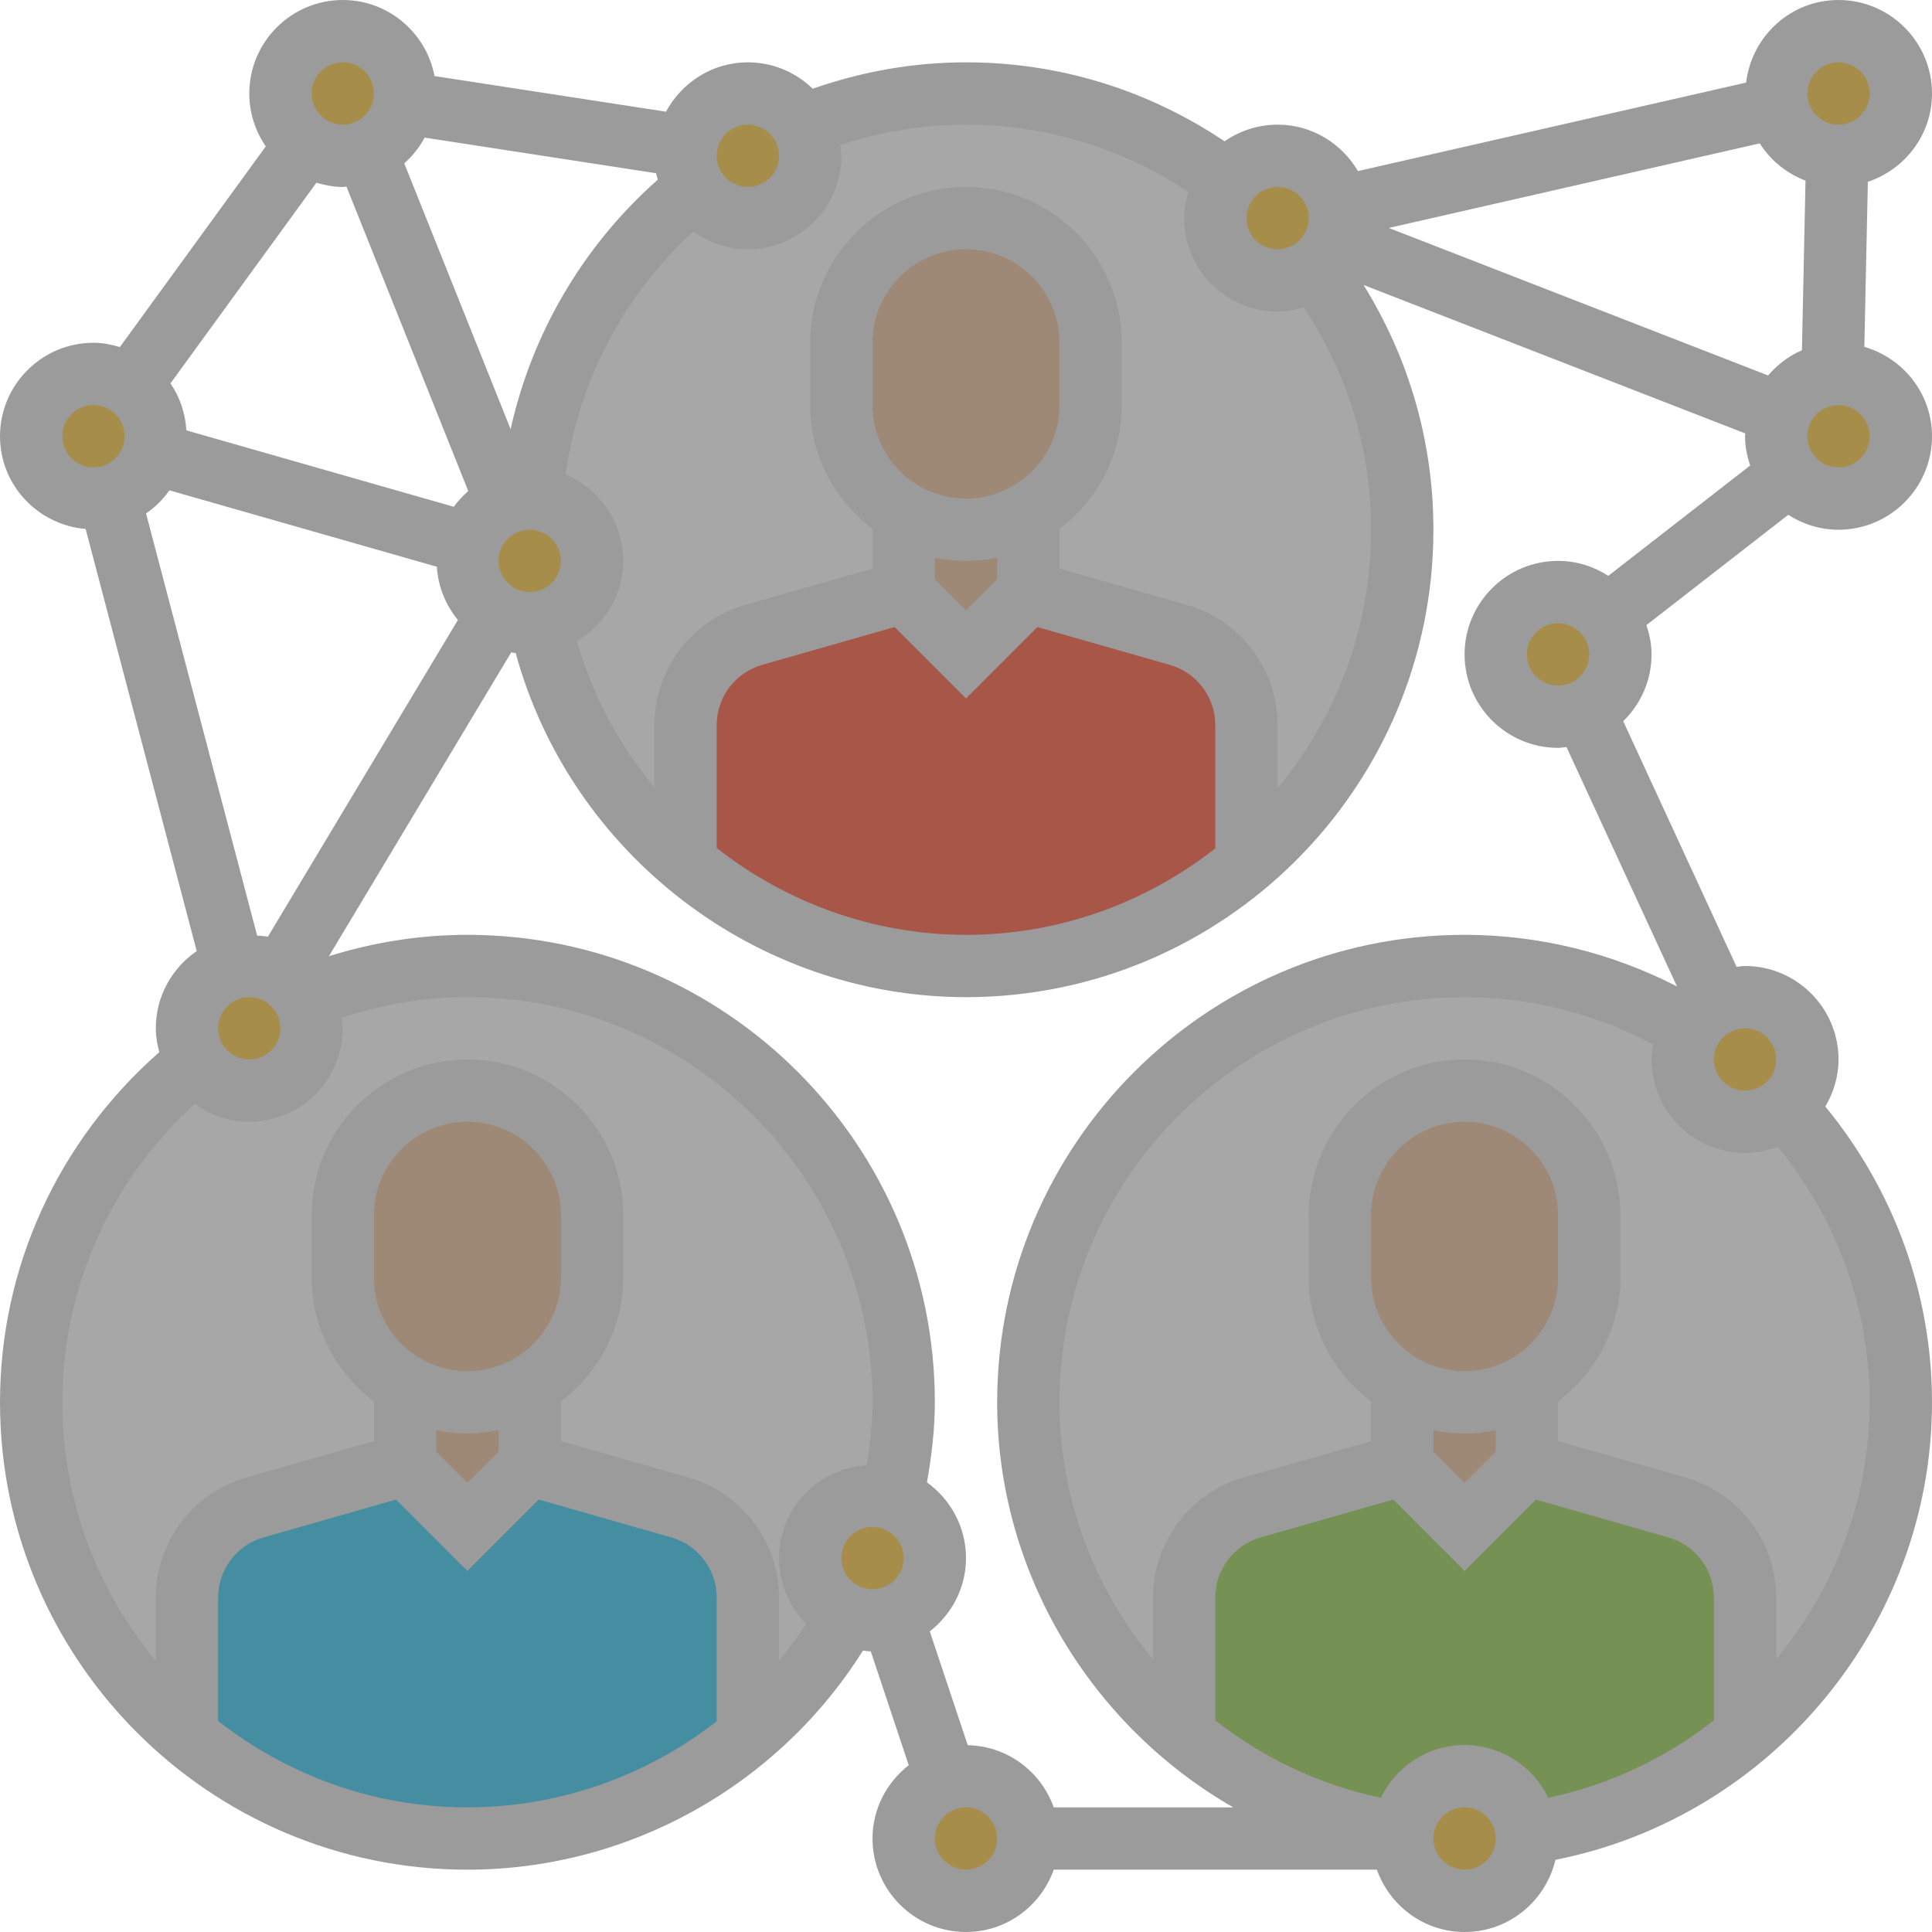 <?xml version="1.0" encoding="UTF-8" standalone="no"?>
<svg
   xmlns:dc="http://purl.org/dc/elements/1.1/"
   xmlns:cc="http://creativecommons.org/ns#"
   xmlns:rdf="http://www.w3.org/1999/02/22-rdf-syntax-ns#"
   xmlns:svg="http://www.w3.org/2000/svg"
   xmlns="http://www.w3.org/2000/svg"
   xmlns:sodipodi="http://sodipodi.sourceforge.net/DTD/sodipodi-0.dtd"
   xmlns:inkscape="http://www.inkscape.org/namespaces/inkscape"
   height="496pt"
   viewBox="0 0 496 496"
   width="496pt"
   version="1.1"
   id="svg5212"
   sodipodi:docname="organization.svg"
   inkscape:version="0.92.1 r15371">
  <sodipodi:namedview
     pagecolor="#ffffff"
     bordercolor="#666666"
     borderopacity="1"
     objecttolerance="10"
     gridtolerance="10"
     guidetolerance="10"
     inkscape:pageopacity="0"
     inkscape:pageshadow="2"
     inkscape:window-width="1280"
     inkscape:window-height="697"
     id="namedview5214"
     showgrid="false"
     inkscape:zoom="0.35685484"
     inkscape:cx="-2.8022599"
     inkscape:cy="330.66667"
     inkscape:window-x="-8"
     inkscape:window-y="-8"
     inkscape:window-maximized="1"
     inkscape:current-layer="svg5212" />
  <defs
     id="defs5216" />
  <path
     d="m360 136c0 61.855-50.145 112-112 112s-112-50.145-112-112 50.145-112 112-112 112 50.145 112 112zm0 0"
     fill="#96999c"
     id="path5158"
     style="fill:#a7a7a7;opacity:1" />
  <path
     d="m488 360c0 61.855-50.145 112-112 112s-112-50.145-112-112 50.145-112 112-112 112 50.145 112 112zm0 0"
     fill="#96999c"
     id="path5160"
     style="fill:#a7a7a7;opacity:1" />
  <path
     d="m232 360c0 61.855-50.145 112-112 112s-112-50.145-112-112 50.145-112 112-112 112 50.145 112 112zm0 0"
     fill="#96999c"
     id="path5162"
     style="fill:#a7a7a7;opacity:1" />
  <g
     fill="#a68e4a"
     id="g5190">
    <path
       d="m88 8c8.801 0 16 7.199 16 16 0 .801-.078 1.602-.238 2.398-.801 5.68-4.641 10.402-9.84 12.402-1.844.801-3.844 1.199-5.922 1.199-3.52 0-6.719-1.121-9.359-3.039-4-2.883-6.641-7.68-6.641-12.961 0-8.801 7.199-16 16-16zm0 0"
       id="path5164" />
    <path
       d="m33.359 99.039c4 2.883 6.641 7.68 6.641 12.961 0 1.52-.238 3.039-.641 4.398-1.52 5.363-5.84 9.602-11.281 11.043-1.277.398-2.637.559-4.078.559-8.801 0-16-7.199-16-16s7.199-16 16-16c3.52 0 6.719 1.121 9.359 3.039zm0 0"
       id="path5166" />
    <path
       d="m78 256.238c1.281 2.32 2 4.961 2 7.762 0 8.801-7.199 16-16 16-5.762 0-10.801-3.121-13.602-7.68-1.52-2.398-2.398-5.281-2.398-8.32 0-7.359 5.039-13.602 11.922-15.441 1.277-.398 2.637-.559 4.078-.559 3.039 0 5.84.801 8.238 2.32 2.402 1.441 4.402 3.441 5.762 5.918zm0 0"
       id="path5168" />
    <path
       d="m136.398 128c8.641.238 15.602 7.359 15.602 16 0 7.922-5.84 14.559-13.441 15.762-.797.16-1.68.238-2.559.238-3.039 0-5.84-.879-8.238-2.32-4.641-2.801-7.762-7.918-7.762-13.68 0-1.52.238-3.039.641-4.398 1.359-4.801 4.879-8.641 9.438-10.402 1.844-.801 3.844-1.199 5.922-1.199zm0 0"
       id="path5170" />
    <path
       d="m206 32.238c1.281 2.32 2 4.961 2 7.762 0 8.801-7.199 16-16 16-5.762 0-10.801-3.121-13.602-7.68-1.52-2.398-2.398-5.281-2.398-8.32 0-.801.078-1.602.238-2.398 1.121-7.68 7.762-13.602 15.762-13.602 6 0 11.199 3.359 14 8.238zm0 0"
       id="path5172" />
    <path
       d="m337.52 68.879c-2.641 2-6 3.121-9.52 3.121-8.801 0-16-7.199-16-16 0-3.52 1.121-6.879 3.121-9.52 2.957-3.922 7.598-6.48 12.879-6.48 7.84 0 14.398 5.68 15.762 13.199.16.879.238 1.84.238 2.801 0 2.238-.48 4.32-1.281 6.238-1.117 2.641-2.957 4.883-5.199 6.641zm0 0"
       id="path5174" />
    <path
       d="m456.398 27.52c-.238-1.121-.398-2.32-.398-3.52 0-8.801 7.199-16 16-16s16 7.199 16 16-7.199 16-16 16c-.078 0-.238 0-.32 0-7.441-.16-13.68-5.441-15.281-12.48zm0 0"
       id="path5176" />
    <path
       d="m470.48 96.078c.48-.078.961-.078 1.52-.078 8.801 0 16 7.199 16 16s-7.199 16-16 16c-5.121 0-9.762-2.48-12.641-6.238-2.16-2.723-3.359-6.082-3.359-9.762 0-2.238.48-4.32 1.281-6.238 2.238-5.281 7.199-9.121 13.199-9.684zm0 0"
       id="path5178" />
    <path
       d="m412.559 158.16c2.16 2.719 3.441 6.16 3.441 9.84 0 6.398-3.84 12-9.281 14.48-2.078.961-4.32 1.52-6.719 1.52-8.801 0-16-7.199-16-16s7.199-16 16-16c5.121 0 9.68 2.398 12.559 6.16zm0 0"
       id="path5180" />
    <path
       d="m458.32 284.238c-2.801 2.32-6.398 3.762-10.32 3.762-8.801 0-16-7.199-16-16 0-2.801.719-5.441 2-7.68 1.602-2.961 4.16-5.359 7.281-6.801 2.078-.961 4.32-1.52 6.719-1.52 8.801 0 16 7.199 16 16 0 4.879-2.238 9.281-5.68 12.238zm0 0"
       id="path5182" />
    <path
       d="m392 472c0 8.801-7.199 16-16 16s-16-7.199-16-16c0-.48 0-.879.078-1.281.641-8.238 7.602-14.719 15.922-14.719s15.281 6.48 15.922 14.719c.078.402.078.801.078 1.281zm0 0"
       id="path5184" />
    <path
       d="m242.961 456.879c1.598-.559 3.277-.879 5.039-.879 8.801 0 16 7.199 16 16s-7.199 16-16 16-16-7.199-16-16c0-7.039 4.641-13.039 10.961-15.121zm0 0"
       id="path5186" />
    <path
       d="m229.121 384.879c6.32 2.16 10.879 8.082 10.879 15.121s-4.641 13.039-10.961 15.199c-1.598.48-3.277.801-5.039.801-2.238 0-4.398-.48-6.32-1.281-5.68-2.48-9.68-8.16-9.68-14.719 0-8.801 7.199-16 16-16 1.762 0 3.52.32 5.121.879zm0 0"
       id="path5188" />
  </g>
  <path
     d="m448 410.078v35.602c-15.602 13.121-34.879 22-56.078 25.039-.641-8.238-7.602-14.719-15.922-14.719s-15.281 6.48-15.922 14.719c-21.199-3.039-40.477-11.918-56.078-25.039v-35.602c0-10.719 7.121-20.078 17.441-23.039l38.559-11.039 16 16 16-16 38.559 11.039c10.32 2.961 17.441 12.32 17.441 23.039zm0 0"
     fill="#769154"
     id="path5192" />
  <path
     d="m392 355.68v20.32l-16 16-16-16v-20.32c4.719 2.719 10.16 4.32 16 4.32s11.281-1.602 16-4.32zm0 0"
     fill="#9e8876"
     id="path5194" />
  <path
     d="m392 355.68c-4.719 2.719-10.16 4.32-16 4.32s-11.281-1.602-16-4.32c-9.602-5.52-16-15.84-16-27.68v-16c0-17.68 14.32-32 32-32 8.801 0 16.801 3.602 22.641 9.359 5.758 5.84 9.359 13.84 9.359 22.641v16c0 11.84-6.398 22.16-16 27.68zm0 0"
     fill="#9e8876"
     id="path5196" />
  <path
     d="m192 410.078v35.523c-19.441 16.477-44.559 26.398-72 26.398-27.359 0-52.48-9.84-72-26.32v-35.602c0-10.719 7.121-20.078 17.441-23.039l38.559-11.039 16 16 16-16 38.559 11.039c10.32 2.961 17.441 12.32 17.441 23.039zm0 0"
     fill="#458da0"
     id="path5198" />
  <path
     d="m136 355.68v20.32l-16 16-16-16v-20.32c4.719 2.719 10.16 4.32 16 4.32s11.281-1.602 16-4.32zm0 0"
     fill="#9e8876"
     id="path5200" />
  <path
     d="m136 355.68c-4.719 2.719-10.16 4.32-16 4.32s-11.281-1.602-16-4.32c-9.602-5.52-16-15.84-16-27.68v-16c0-17.68 14.32-32 32-32 8.801 0 16.801 3.602 22.641 9.359 5.758 5.84 9.359 13.84 9.359 22.641v16c0 11.84-6.398 22.16-16 27.68zm0 0"
     fill="#9e8876"
     id="path5202" />
  <path
     d="m320 186.078v35.602c-19.52 16.48-44.641 26.32-72 26.32-27.441 0-52.559-9.84-72-26.238v-35.684c0-10.719 7.121-20.078 17.441-23.039l38.559-11.039 16 16 16-16 38.559 11.039c10.32 2.961 17.441 12.32 17.441 23.039zm0 0"
     fill="#a75648"
     id="path5204" />
  <path
     d="m264 131.68v20.32l-16 16-16-16v-20.32c4.719 2.719 10.16 4.32 16 4.32s11.281-1.602 16-4.32zm0 0"
     fill="#9e8876"
     id="path5206" />
  <path
     d="m232 131.68c-9.602-5.52-16-15.84-16-27.68v-16c0-17.68 14.32-32 32-32 8.801 0 16.801 3.602 22.641 9.359 5.758 5.84 9.359 13.84 9.359 22.641v16c0 11.84-6.398 22.16-16 27.68-4.719 2.719-10.16 4.32-16 4.32s-11.281-1.602-16-4.32zm0 0"
     fill="#9e8876"
     id="path5208" />
  <path
     d="m472 136c13.23 0 24-10.77 24-24 0-10.922-7.367-20.047-17.367-22.953l.895-42.375c9.535-3.176 16.473-12.078 16.473-22.672 0-13.23-10.77-24-24-24-12.273 0-22.312 9.297-23.719 21.199l-99.656 22.723c-4.176-7.098-11.809-11.922-20.625-11.922-5.055 0-9.734 1.594-13.617 4.273-19.766-13.242-42.551-20.273-66.383-20.273-13.527 0-26.711 2.367-39.352 6.777-4.32-4.176-10.176-6.777-16.648-6.777-9.113 0-16.969 5.168-21.023 12.672l-59.426-9.145c-2.102-11.094-11.848-19.527-23.551-19.527-13.23 0-24 10.77-24 24 0 5.039 1.574 9.711 4.238 13.574l-37.461 51.523c-2.168-.648-4.41-1.098-6.777-1.098-13.23 0-24 10.77-24 24 0 12.543 9.703 22.754 21.984 23.801l28.52 108.375c-6.328 4.32-10.504 11.594-10.504 19.824 0 2.129.367 4.152.887 6.121-25.965 22.84-40.887 55.184-40.887 89.879 0 66.168 53.832 120 120 120 41.305 0 79.648-21.426 101.543-56.246.672.07 1.32.191 2.008.199l9.746 29.223c-5.617 4.398-9.297 11.16-9.297 18.824 0 13.23 10.77 24 24 24 10.414 0 19.215-6.711 22.527-16h82.953c3.312 9.289 12.113 16 22.527 16 11.344 0 20.824-7.938 23.312-18.527 55.52-11 96.68-60.344 96.68-117.473 0-27.793-9.742-54.449-27.383-75.922 2.094-3.559 3.383-7.652 3.383-12.078 0-13.23-10.77-24-24-24-.742 0-1.441.152-2.168.215l-29.105-63.062c4.473-4.359 7.273-10.426 7.273-17.152 0-2.641-.527-5.137-1.32-7.512l36.418-28.32c3.734 2.398 8.141 3.832 12.902 3.832zm-8.473-89.625-.918 43.547c-3.395 1.445-6.312 3.719-8.688 6.469l-97.371-37.871 95.227-21.711c2.766 4.352 6.871 7.711 11.75 9.566zm8.473 73.625c-4.406 0-8-3.586-8-8s3.594-8 8-8 8 3.586 8 8-3.594 8-8 8zm0-104c4.406 0 8 3.586 8 8s-3.594 8-8 8-8-3.586-8-8 3.594-8 8-8zm-144 32c4.406 0 8 3.586 8 8s-3.594 8-8 8-8-3.586-8-8 3.594-8 8-8zm-22.922 1.273c-.629 2.141-1.078 4.375-1.078 6.727 0 13.23 10.77 24 24 24 2.352 0 4.586-.449 6.727-1.078 11.289 17.039 17.273 36.621 17.273 57.078 0 25.207-9.023 48.336-24 66.359v-16.254c0-14.211-9.543-26.867-23.207-30.777l-32.793-9.359v-10.176c9.656-7.312 16-18.785 16-31.793v-16c0-22.055-17.945-40-40-40s-40 17.945-40 40v16c0 13.016 6.344 24.488 16 31.793v10.176l-32.793 9.359c-13.664 3.902-23.207 16.559-23.207 30.777v16.016c-9-10.832-15.871-23.52-19.887-37.52 7.078-4.176 11.887-11.801 11.887-20.602 0-9.969-6.113-18.527-14.785-22.145 3.297-23.918 14.914-46.055 32.77-62.457 3.961 2.867 8.777 4.602 14.016 4.602 13.23 0 24-10.77 24-24 0-.953-.176-1.855-.281-2.777 10.395-3.406 21.203-5.223 32.281-5.223 20.465 0 40.047 5.984 57.078 17.273zm-57.078 78.727c-13.23 0-24-10.77-24-24v-16c0-13.23 10.77-24 24-24s24 10.77 24 24v16c0 13.23-10.77 24-24 24zm0 16c2.734 0 5.414-.281 8-.809v5.496l-8 8-8-8v-5.496c2.586.527 5.266.809 8 .809zm-18.328 16.984 18.328 18.328 18.328-18.328 34.062 9.734c6.832 1.953 11.609 8.273 11.609 15.387v31.703c-17.672 13.848-39.855 22.191-64 22.191-23.793 0-46.145-8.297-64-22.289v-31.605c0-7.113 4.777-13.434 11.602-15.387zm-165.672 95.016c4.406 0 8 3.586 8 8s-3.594 8-8 8-8-3.586-8-8 3.594-8 8-8zm2.016-15.801-28.52-108.375c2.344-1.602 4.352-3.633 6-5.938l68.656 19.617c.328 5.184 2.297 9.887 5.406 13.664l-48.781 81.312c-.891-.176-1.84-.199-2.762-.281zm21.984-192.199c.328 0 .625-.078.945-.098l31.27 78.16c-1.375 1.219-2.641 2.547-3.711 4.043l-68.656-19.617c-.281-4.449-1.695-8.594-4.086-12.062l37.469-51.523c2.16.648 4.402 1.098 6.77 1.098zm21.023-12.672 59.426 9.145c.102.566.285 1.094.438 1.648-19.125 16.895-32.328 39.398-37.797 64.07l-27.305-68.254c2.125-1.875 3.887-4.098 5.238-6.609zm26.977 100.672c4.406 0 8 3.586 8 8s-3.594 8-8 8-8-3.586-8-8 3.594-8 8-8zm56-104c4.406 0 8 3.586 8 8s-3.594 8-8 8-8-3.586-8-8 3.594-8 8-8zm-104-16c4.406 0 8 3.586 8 8s-3.594 8-8 8-8-3.586-8-8 3.594-8 8-8zm-72 96c0-4.414 3.594-8 8-8s8 3.586 8 8-3.594 8-8 8-8-3.586-8-8zm40 329.809v-31.703c0-7.113 4.777-13.434 11.602-15.387l34.07-9.734 18.328 18.328 18.328-18.328 34.062 9.734c6.832 1.953 11.609 8.273 11.609 15.387v31.781c-18.008 14.082-40.457 22.113-64 22.113-24.145 0-46.328-8.344-64-22.191zm64-89.809c-13.23 0-24-10.77-24-24v-16c0-13.23 10.77-24 24-24s24 10.77 24 24v16c0 13.23-10.77 24-24 24zm0 16c2.734 0 5.414-.281 8-.809v5.496l-8 8-8-8v-5.496c2.586.527 5.266.809 8 .809zm80 58.289v-16.191c0-14.211-9.543-26.867-23.207-30.777l-32.793-9.352v-10.176c9.656-7.312 16-18.785 16-31.793v-16c0-22.055-17.945-40-40-40s-40 17.945-40 40v16c0 13.016 6.344 24.488 16 31.793v10.176l-32.793 9.359c-13.664 3.902-23.207 16.559-23.207 30.777v16.254c-14.977-18.023-24-41.152-24-66.359 0-29.414 12.383-56.879 33.992-76.594 3.953 2.859 8.77 4.594 14.008 4.594 13.23 0 24-10.77 24-24 0-.938-.168-1.824-.273-2.727 10.449-3.441 21.266-5.273 32.273-5.273 57.344 0 104 46.656 104 104 0 5.289-.602 10.703-1.48 16.152-12.535.777-22.52 11.121-22.52 23.848 0 6.594 2.672 12.559 6.992 16.902-2.16 3.289-4.512 6.402-6.992 9.387zm24-34.289c4.406 0 8 3.586 8 8s-3.594 8-8 8-8-3.586-8-8 3.594-8 8-8zm24 88c-4.406 0-8-3.586-8-8s3.594-8 8-8 8 3.586 8 8-3.594 8-8 8zm128-128c-13.23 0-24-10.77-24-24v-16c0-13.23 10.77-24 24-24s24 10.77 24 24v16c0 13.23-10.77 24-24 24zm0 16c2.734 0 5.414-.281 8-.809v5.496l-8 8-8-8v-5.496c2.586.527 5.266.809 8 .809zm-18.328 16.984 18.328 18.328 18.328-18.328 34.062 9.734c6.832 1.953 11.609 8.273 11.609 15.387v31.551c-12.223 9.617-26.664 16.543-42.496 19.887-3.902-7.984-12.031-13.543-21.504-13.543s-17.602 5.559-21.504 13.543c-15.832-3.344-30.273-10.27-42.496-19.887v-31.551c0-7.113 4.777-13.434 11.602-15.387zm18.328 95.016c-4.406 0-8-3.586-8-8s3.594-8 8-8 8 3.586 8 8-3.594 8-8 8zm80-53.984v-15.918c0-14.211-9.543-26.867-23.207-30.777l-32.793-9.352v-10.176c9.656-7.312 16-18.785 16-31.793v-16c0-22.055-17.945-40-40-40s-40 17.945-40 40v16c0 13.016 6.344 24.488 16 31.793v10.176l-32.793 9.359c-13.664 3.902-23.207 16.559-23.207 30.777v15.918c-14.992-18.113-24-41.207-24-66.016 0-57.344 46.656-104 104-104 16.84 0 33.434 4.184 48.391 12.098-.207 1.27-.391 2.559-.391 3.895 0 13.23 10.77 24 24 24 2.969 0 5.785-.609 8.406-1.602 15.203 18.586 23.594 41.609 23.594 65.602 0 24.816-9.008 47.902-24 66.016zm0-154.016c0 4.414-3.594 8-8 8s-8-3.586-8-8 3.594-8 8-8 8 3.586 8 8zm-25.473-18.762c-16.91-8.672-35.582-13.238-54.527-13.238-66.168 0-120 53.832-120 120 0 43.84 24.246 83.105 60.602 104h-46.074c-3.262-9.152-11.863-15.762-22.078-15.953l-9.746-29.223c5.617-4.398 9.297-11.16 9.297-18.824 0-8.008-3.984-15.07-10.023-19.434 1.215-6.918 2.023-13.812 2.023-20.566 0-66.168-53.832-120-120-120-12.121 0-24.031 1.887-35.559 5.488l46.781-77.969c.379.082.785.055 1.16.121 14.113 51.543 61.672 88.359 115.617 88.359 66.168 0 120-53.832 120-120 0-22.406-6.199-43.91-17.938-62.84l98.008 38.121c-.008.238-.07.473-.07.719 0 2.641.527 5.137 1.32 7.512l-36.418 28.32c-3.734-2.398-8.141-3.832-12.902-3.832-13.23 0-24 10.77-24 24s10.77 24 24 24c.742 0 1.441-.152 2.16-.215zm-30.527-77.238c-4.406 0-8-3.586-8-8s3.594-8 8-8 8 3.586 8 8-3.594 8-8 8zm0 0"
     id="path5210"
     style="fill:#9b9b9b;opacity:1" />
</svg>
